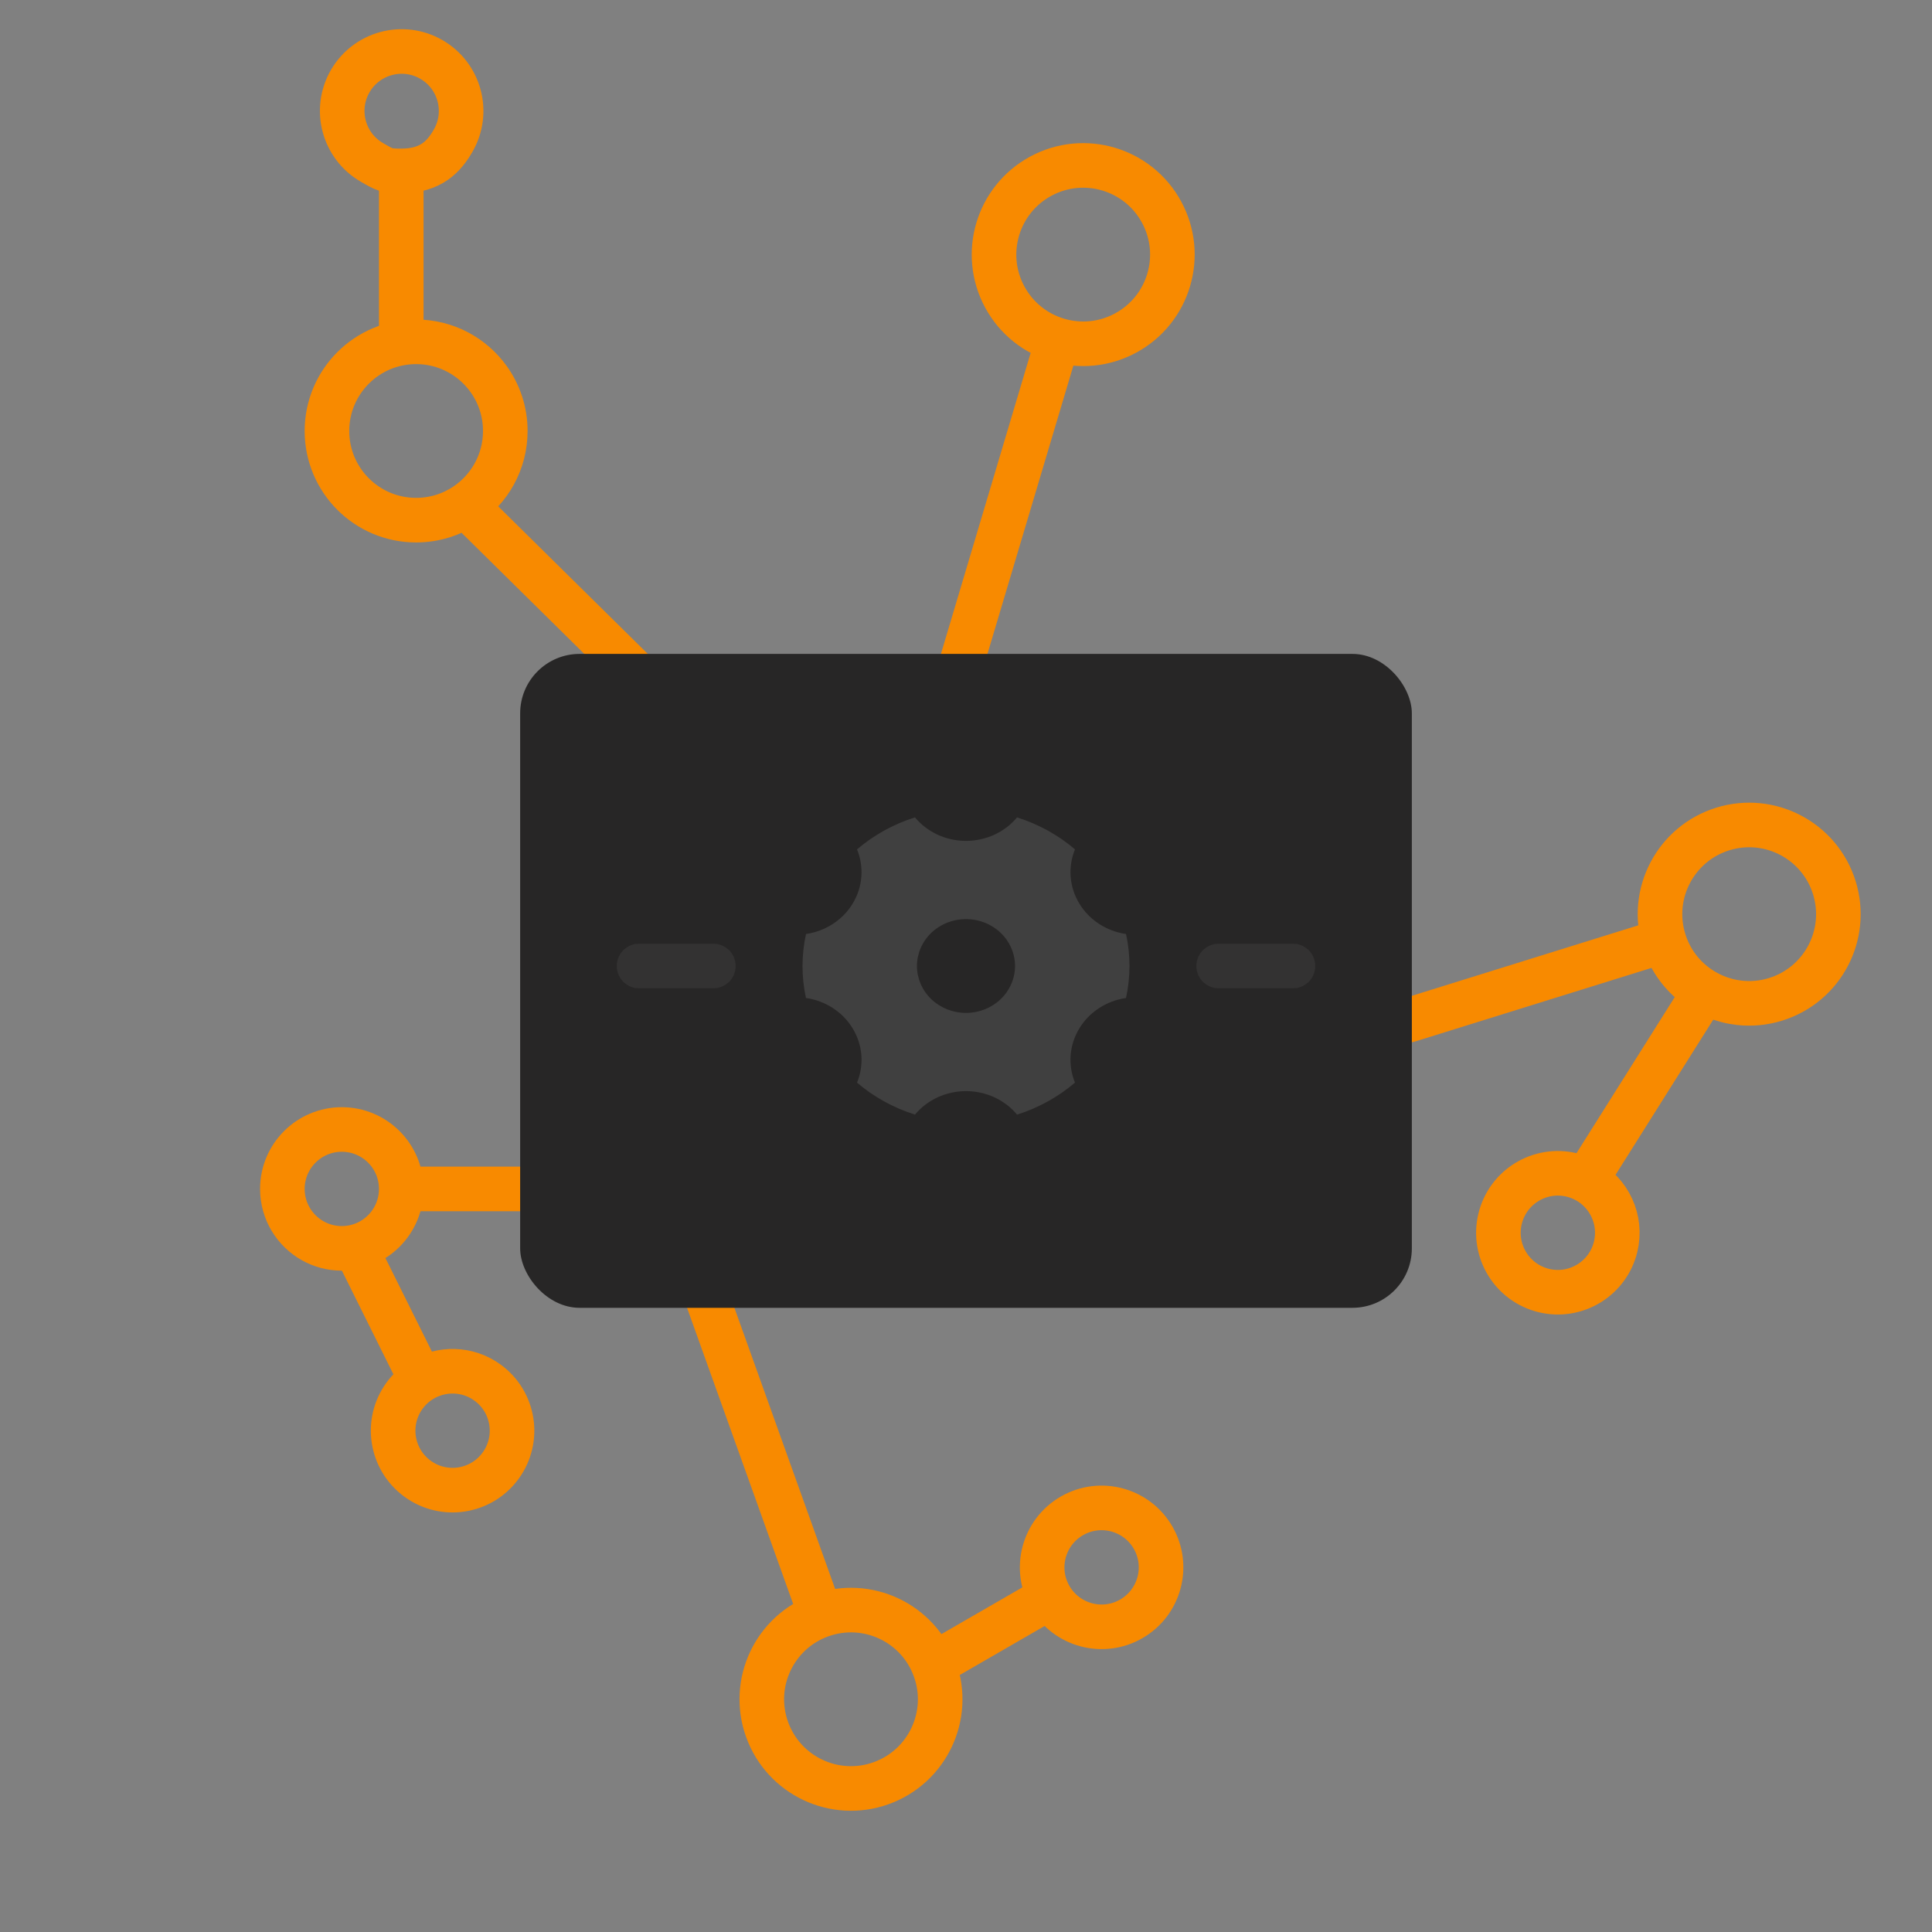 <svg width="130" height="130" viewBox="0 0 130 130" fill="none" xmlns="http://www.w3.org/2000/svg">
<rect x="0" y="0" width="130" height="130" fill="#808080" stroke="none"/>
<path d="M70.66 107.464C71.765 109.377 74.211 110.033 76.124 108.928C78.037 107.824 78.693 105.377 77.588 103.464C76.484 101.551 74.037 100.895 72.124 102C70.211 103.105 69.556 105.551 70.66 107.464ZM70.66 107.464L62 112.464" stroke="#F88A00" stroke-width="3"/>
<path d="M55.237 108.692C52.118 109.81 50.495 113.245 51.613 116.365C52.731 119.484 56.166 121.107 59.285 119.989C62.405 118.871 64.027 115.436 62.91 112.317C61.792 109.197 58.357 107.575 55.237 108.692ZM55.237 108.692L47.648 87.511" stroke="#F88A00" stroke-width="3" stroke-linecap="round"/>
<path d="M28.343 92.869C27.918 93.132 27.536 93.48 27.223 93.909C25.92 95.693 26.31 98.195 28.094 99.498C29.878 100.801 32.38 100.411 33.683 98.627C34.986 96.844 34.597 94.341 32.813 93.038C31.457 92.048 29.687 92.035 28.343 92.869ZM28.343 92.869L23.935 84" stroke="#F88A00" stroke-width="3"/>
<path d="M27 80C27 82.209 25.209 84 23 84C22.297 84 21.636 83.819 21.062 83.5C19.832 82.818 19 81.506 19 80C19 77.791 20.791 76 23 76C25.209 76 27 77.791 27 80ZM27 80H35.5" stroke="#F88A00" stroke-width="3" stroke-linecap="round"/>
<path d="M106.704 79.418C106.413 79.263 106.097 79.142 105.761 79.061C103.614 78.544 101.453 79.866 100.936 82.014C100.419 84.161 101.741 86.322 103.889 86.839C106.036 87.356 108.197 86.034 108.714 83.887C109.15 82.075 108.277 80.254 106.704 79.418ZM106.704 79.418L114.365 67.247" stroke="#F88A00" stroke-width="3"/>
<path d="M111.97 63.295C110.985 60.131 112.752 56.768 115.916 55.783C119.08 54.798 122.443 56.565 123.428 59.729C124.413 62.893 122.646 66.256 119.482 67.241C118.667 67.495 117.838 67.566 117.04 67.477C114.743 67.222 112.701 65.644 111.97 63.295ZM111.97 63.295L94.783 68.645" stroke="#F88A00" stroke-width="3" stroke-linecap="round"/>
<path d="M27 11.5C29.027 11.5 29.894 10.499 30.491 9.464C31.596 7.551 30.94 5.105 29.027 4C27.114 2.896 24.668 3.551 23.563 5.464C22.458 7.378 23.114 9.824 25.027 10.928C25.906 11.436 26 11.5 27 11.5ZM27 11.5L27 23" stroke="#F88A00" stroke-width="3"/>
<path d="M31.318 34C32.934 32.925 34 31.087 34 29C34 27.694 33.583 26.485 32.874 25.5C31.785 23.986 30.008 23 28 23C24.686 23 22 25.686 22 29C22 32.314 24.686 35 28 35C29.227 35 30.367 34.632 31.318 34ZM31.318 34L45 47.5" stroke="#F88A00" stroke-width="3" stroke-linecap="round"/>
<path d="M71.173 22.882C72.644 23.32 74.283 23.198 75.74 22.409C78.655 20.833 79.74 17.192 78.164 14.278C76.588 11.363 72.947 10.278 70.032 11.854C67.117 13.431 66.032 17.071 67.609 19.986C68.397 21.443 69.701 22.443 71.173 22.882ZM71.173 22.882L64.606 44.916" stroke="#F88A00" stroke-width="3" stroke-linecap="round"/>
<rect x="35" y="44" width="60" height="44" rx="4" fill="#272626"/>
<path d="M75.766 67.153C76.077 65.734 76.078 64.268 75.768 62.848C75.116 62.753 74.494 62.519 73.949 62.163C73.404 61.807 72.95 61.338 72.621 60.79C72.29 60.244 72.093 59.633 72.043 59.003C71.993 58.373 72.093 57.74 72.334 57.152C71.203 56.186 69.876 55.454 68.435 55.002C68.023 55.495 67.5 55.893 66.906 56.167C66.311 56.44 65.659 56.581 64.999 56.581C63.609 56.581 62.37 55.964 61.564 55C60.124 55.454 58.798 56.187 57.667 57.153C57.908 57.741 58.007 58.373 57.958 59.003C57.908 59.633 57.711 60.244 57.38 60.79C57.051 61.337 56.597 61.806 56.053 62.162C55.508 62.518 54.887 62.752 54.235 62.847C53.923 64.266 53.922 65.732 54.231 67.152C54.884 67.246 55.506 67.48 56.052 67.836C56.597 68.193 57.052 68.662 57.381 69.21C57.712 69.757 57.909 70.368 57.959 70.998C58.008 71.627 57.908 72.26 57.667 72.848C58.798 73.814 60.126 74.546 61.567 74.998C61.979 74.505 62.501 74.107 63.096 73.834C63.69 73.561 64.341 73.419 65.001 73.419C65.66 73.419 66.312 73.561 66.907 73.834C67.502 74.108 68.025 74.506 68.436 75C69.876 74.546 71.202 73.813 72.333 72.847C72.092 72.259 71.993 71.626 72.042 70.997C72.092 70.367 72.289 69.756 72.62 69.21C72.949 68.663 73.403 68.194 73.947 67.838C74.492 67.482 75.113 67.248 75.765 67.153L75.766 67.153ZM61.7 65C61.7 64.163 62.048 63.36 62.666 62.767C63.285 62.175 64.124 61.843 64.999 61.843C65.874 61.843 66.714 62.175 67.332 62.767C67.951 63.36 68.299 64.163 68.299 65C68.299 65.837 67.951 66.64 67.332 67.233C66.714 67.825 65.874 68.157 64.999 68.157C64.124 68.157 63.285 67.825 62.666 67.233C62.048 66.64 61.7 65.837 61.7 65Z" fill="white" fill-opacity="0.12"/>
<path d="M48 65H43" stroke="white" stroke-opacity="0.03" stroke-width="3" stroke-linecap="round"/>
<path d="M87 65H82" stroke="white" stroke-opacity="0.03" stroke-width="3" stroke-linecap="round"/>
<path d="M48 65H43" stroke="white" stroke-opacity="0.03" stroke-width="3" stroke-linecap="round"/>
<path d="M87 65H82" stroke="white" stroke-opacity="0.03" stroke-width="3" stroke-linecap="round"/>
</svg>
